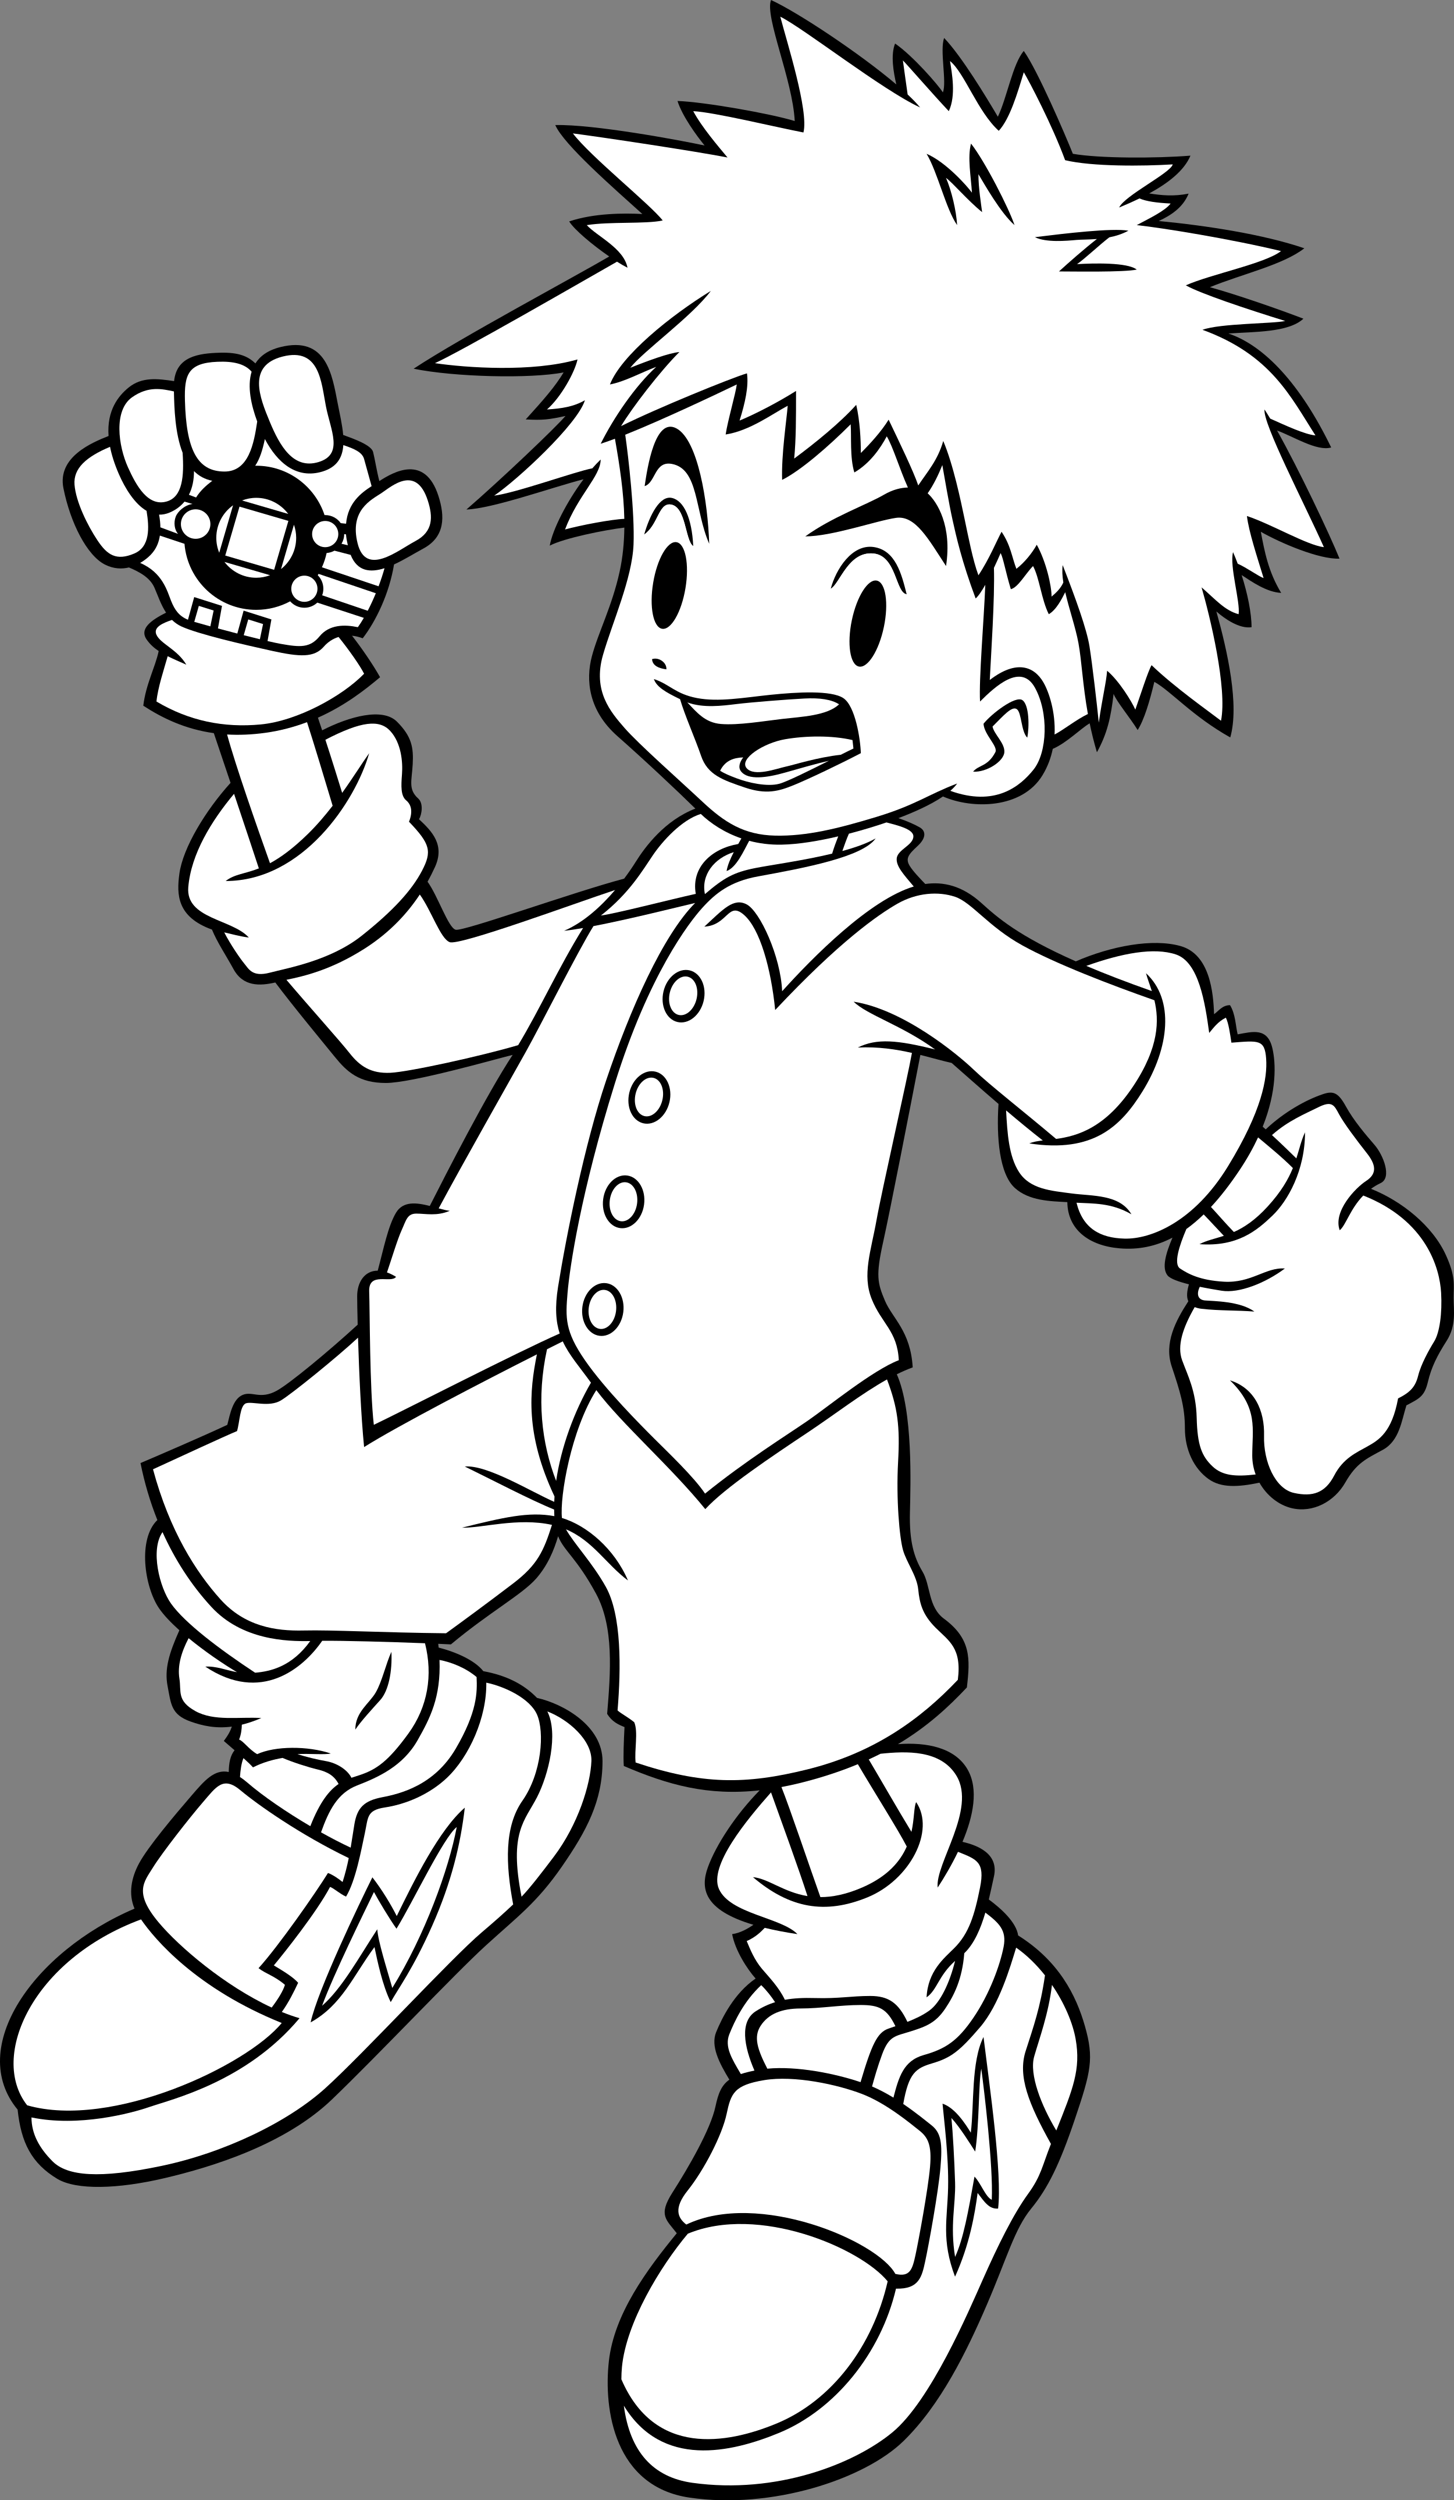 <?xml version="1.0" encoding="utf-8"?>
<!-- Generator: Adobe Illustrator 20.1.0, SVG Export Plug-In . SVG Version: 6.00 Build 0)  -->
<svg version="1.1" id="Layer_1" xmlns="http://www.w3.org/2000/svg" xmlns:xlink="http://www.w3.org/1999/xlink" x="0px" y="0px"
	 viewBox="0 0 346.841 596.08" style="enable-background:new 0 0 346.841 596.08;" xml:space="preserve">
<rect x="0" y="0" width="346.841" height="596.08" fill="#808080" stroke="none"/>
<g>
	<path d="M346.753,309.373c0-3.147,0.497-4.969-1.822-10.104
		c-3.17-7.018-10.568-12.945-17.888-15.848c0.69-0.503,1.455-0.97,2.317-1.379
		c2.697-1.281,0.663-6.626-1.491-9.11c-2.153-2.485-4.97-5.798-6.792-9.111
		c-1.822-3.313-2.981-3.81-5.466-2.982c-4.093,1.364-9.342,4.304-13.685,8.408
		c-0.246-0.221-0.486-0.435-0.718-0.639c3.38-8.49,3.154-15.086,2.31-18.701
		c-1.16-4.97-4.638-3.976-8.282-3.313c-0.497-1.988-0.497-4.804-1.822-6.957
		c-1.822,0-2.65,1.325-3.81,2.154c-0.165-5.135-0.994-14.246-7.951-16.233
		c-6.653-1.901-16.632-0.011-25.025,3.634c-13.793-6.1-18.742-10.495-22.516-13.904
		c-4.642-4.193-9.148-5.131-13.396-4.54c-1.262-1.312-2.839-2.941-3.666-4.239
		c-1.159-1.822-0.331-2.816,1.822-4.804c2.153-1.988,1.988-3.645,0.497-4.473
		c-1.206-0.67-2.63-1.34-5.06-2.186c3.436-1.295,7.582-3.088,10.629-5.163
		c6.969,3.052,18.841,3.002,23.75-5.075c1.235-2.033,2.007-4.161,2.442-6.272
		c3.385-1.468,6.669-4.855,8.805-6.092c0.453,2.2,1.009,4.499,1.729,6.897
		c2.43-4.417,3.313-8.172,3.976-13.915c0.663,1.767,3.976,5.743,5.742,8.614
		c1.546-2.43,2.872-6.847,3.976-11.485c3.976,2.208,9.055,8.172,18.111,13.251
		c2.208-7.73-0.663-20.54-3.313-30.037c1.988,1.767,5.522,4.196,8.393,3.755
		c0-3.38-0.963-8.042-2.366-12.425c2.435,1.581,5.933,4.069,9.434,4.253
		c-3.092-5.08-3.976-9.939-4.859-14.577c4.638,2.65,13.914,6.626,18.773,6.405
		c-2.377-5.851-9.596-21.081-14.893-30.539c3.844,1.39,9.531,5.028,12.906,4.035
		c-7.288-15.019-15.902-24.295-24.516-27.166c6.184-0.442,14.356-0.221,17.89-3.534
		c-5.743-2.209-15.902-5.742-22.307-7.509c7.509-3.092,17.448-5.301,22.528-9.276
		c-9.718-3.313-23.241-5.398-34.726-6.502c2.871-1.325,5.793-3.216,7.118-6.529
		c-3.504,0.701-6.452,0.425-9.395-0.047c4.585-2.496,8.355-5.453,9.837-9.008
		c-8.172,0.663-21.865,0.663-28.05-0.442c-1.767-4.417-8.393-19.878-11.706-24.516
		c-2.65,3.092-4.008,11.154-6.184,15.681c-2.871-4.859-8.613-14.356-12.81-18.773
		c-1.104,2.871,0.689,10.634-0.311,12.967c-1.104-1.767-7.199-8.771-11.395-11.642
		c-1.107,2.767-0.365,6.915,0.295,9.753C204.998,12.663,190.325,2.942,183.922,0
		c-1.546,3.976,5.157,19.023,5.657,28.856c-5.742-1.767-21.559-4.561-27.964-4.782
		c1.104,3.534,4.476,8.186,6.464,10.615c-6.184-1.325-26.563-5.094-35.618-4.873
		c1.987,4.638,13.914,15.019,20.761,21.203c-4.417-0.221-11.485-0.221-17.448,1.767
		c1.244,2.021,5.657,5.678,9.55,8.363c-7.43,4.377-35.562,19.429-46.655,26.754
		c9.718,1.988,27.829,2.429,35.779,0.883c-1.987,3.313-4.62,6.343-9.037,11.202
		c3.976,0.221,5.503,0.062,9.479-0.822c-2.208,2.65-15.46,15.24-23.632,22.307
		c6.26-0.209,20.597-5.343,27.937-7.214c-3.992,5.335-7.395,12.013-8.059,15.828
		c3.402-1.801,13.332-3.784,17.796-4.304c-0.039,3.537-0.367,7.039-1.122,10.488
		c-1.812,8.285-5.135,14.577-6.625,20.209c-1.491,5.632-0.829,12.92,6.129,19.049
		c6.415,5.651,14.37,13.126,18.558,17.244c-7.263,2.807-11.922,9.01-14.252,12.738
		c-0.651,1.041-1.581,2.428-2.736,3.964c-12.256,3.249-38.367,12.649-40.186,12.182
		c-1.77-0.455-4.247-8.066-6.709-11.45c0.689-1.242,1.271-2.417,1.759-3.481
		c2.43-5.301-0.703-8.542-3.795-11.413c0.663-1.104,1.103-3.779-0.181-4.931
		c-2.444-2.194-1.546-4.196-1.325-8.172c0.221-3.976-0.221-6.626-3.754-10.16
		c-3.41-3.41-11.34-1.264-17.845,2.066c-0.34-1.023-0.678-2.033-1.011-3.016
		c6.524-2.902,11.428-6.784,14.826-9.651c-1.825-3.259-4.673-7.333-6.693-9.892
		c0.839,0.085,1.696,0.29,2.552,0.616c3.169-4.12,6.333-10.666,7.472-17.607
		c2.533-1.157,5.028-2.746,6.939-3.761c5.301-2.816,5.206-7.754,3.644-12.589
		c-3.2-9.905-10.601-5.794-14.088-3.524c-0.631-2.429-1.058-5.213-1.482-6.912
		c-0.415-1.657-4.392-3.082-7.145-4.087c-0.201-2.377-0.809-4.977-1.303-7.508
		c-1.325-6.792-2.65-16.233-13.748-13.418c-2.919,0.741-4.777,2.121-5.884,3.871
		c-1.668-1.589-3.792-2.689-8.527-2.546c-5.06,0.153-10.259,0.879-10.872,6.768
		c-3.988-0.597-7.68-1.034-10.827,1.515c-2.456,1.988-5.245,5.437-4.805,11.566
		c-3.976,1.58-12.255,5.008-10.766,12.454c1.656,8.282,5.632,16.067,9.938,18.221
		c2.068,1.034,4.018,1.07,5.691,0.668c2.606,1.108,5.017,2.43,6.07,4.798
		c0.78,1.756,1.508,4.028,2.784,5.973c-3.659,1.849-6.426,3.872-4.606,6.451
		c0.783,1.11,1.724,1.96,2.846,2.707c-0.807,3.831-3.051,7.886-3.674,13.029
		c4.625,3.012,10.029,5.594,16.827,6.543c0.913,2.675,2.395,7.082,3.99,11.851
		c-5.948,6.571-11.349,15.443-12.203,21.637c-0.694,5.033-0.565,10.336,7.769,13.343
		c1.256,3.054,3.185,5.873,5.153,9.452c2.298,4.177,6.267,4.005,9.957,3.163
		c4.007,5.373,11.573,14.508,14.226,17.773c2.871,3.534,5.742,6.184,12.147,6.184
		c6.208,0,25.749-5.578,30.245-6.698c-6.127,9.269-15.896,28.387-19.771,36.019
		c-3.1-0.795-6.344-1.233-8.044,1.6c-1.914,3.19-2.965,8.598-4.372,13.828
		c-3.186-0.017-4.904,2.83-4.904,6.05c0,1.246,0.039,3.694,0.119,6.825
		c-6.904,6.335-16.335,14.134-19.334,15.758c-3.976,2.153-5.798,0-8.117,0.994
		c-2.319,0.994-2.982,4.472-3.645,7.123c-5.632,2.65-17.559,7.786-20.706,9.111
		c0.919,4.598,2.256,9.165,4.022,13.585c-4.697,4.515-3.119,15.868,0.395,21.035
		c1.099,1.616,2.824,3.421,4.856,5.243c-2.47,5.515-3.59,9.266-2.813,13.309
		c0.828,4.307,0.828,6.792,5.466,8.448c2.975,1.062,6.09,1.71,9.862,1.211
		c-0.291,0.925-0.845,2.005-1.911,3.427c0.812,0.704,1.693,1.46,2.56,2.211
		c-1.058,1.316-1.345,3.067-1.392,5.186c-3.407-0.726-5.795,2.051-8.788,5.523
		c-4.141,4.804-10.436,12.258-12.589,16.233c-1.894,3.497-2.585,7.307-1.096,10.814
		C7.92,465.351-8.001,488.23,4.202,502.945c0.826,7.849,3.305,12.807,9.502,16.525
		c4.544,2.685,14.35,2.444,25.614-0.207c11.264-2.65,28.652-7.968,39.916-18.79
		c11.264-10.822,29.154-29.816,36.663-36.663c7.509-6.847,12.147-10.16,18.111-18.773
		c5.963-8.613,9.718-15.681,9.718-25.178c0-8.34-9.197-13.613-15.627-15.073
		c-3.207-3.317-7.425-5.391-12.807-6.368c-2.025-2.579-6.422-4.535-10.655-5.626
		c-0.03-0.292-0.07-0.599-0.105-0.899c1.057,0.045,2.071,0.092,3.028,0.138
		c9.11-7.62,17.062-11.926,20.374-15.736c2.712-3.119,4.203-6.682,5.199-10.053
		c1.417,3.551,4.414,5.145,9.046,13.697c4.307,7.951,3.478,18.718,2.65,28.657
		c1.16,1.822,2.485,2.484,4.141,3.147c-0.165,3.313-0.331,7.123-0.165,9.276
		c10.613,4.548,20.073,7.165,32.415,5.8c-5.656,5.748-10.43,13.006-12.372,18.384
		c-1.775,4.915-1.106,10.116,10.875,13.678c-1.34,0.921-3.156,1.968-5.077,2.224
		c0.718,3.878,3.587,8.335,5.6,10.585c-5.105,3.507-8.026,9.389-9.41,12.772
		c-1.366,3.339,0.745,7.372,3.147,11.337c-1.915,1.373-2.666,3.339-3.312,6.387
		c-1.16,5.466-6.46,14.577-10.27,20.54c-3.454,5.406-1.462,6.456,1.038,9.69
		c-7.111,8.673-14.917,19.181-16.192,30.44c-1.325,11.706,1.376,29.979,19.241,32.588
		c19.657,2.871,41.721-4.407,51.019-13.473c8.834-8.613,15.019-21.203,19.877-32.467
		c4.859-11.264,6.626-18.11,10.602-22.969c3.976-4.859,6.793-10.596,10.38-21.203
		c3.881-11.477,4.638-14.577,2.43-22.307c-2.101-7.354-6.214-15.503-15.926-21.604
		c-0.431-3.126-4.015-6.375-6.994-8.578c0.47-1.958,0.856-3.85,1.221-5.487
		c1.212-5.456-3.951-7.444-7.503-8.251c2.569-6.084,3.901-12.572,1.209-17.259
		c-2.983-5.191-9.698-6.546-16.6-6.032c6.926-4.125,11.991-8.794,16.434-13.514
		c0.828-6.957,0.962-11.647-5.466-16.399c-3.81-2.816-3.147-7.951-5.135-11.264
		c-1.988-3.313-3.147-7.123-2.982-14.08c0.157-6.594,0.757-24.191-3.128-32.922
		c1.273-0.63,2.538-1.19,3.791-1.643c-0.497-8.669-4.859-11.706-6.626-15.902
		c-1.767-4.196-2.208-5.963-0.441-13.914c1.732-7.796,6.224-30.872,8.896-44.677
		c2.69,0.674,5.161,1.396,7.458,1.91c2.715,2.374,6.725,5.953,11.182,9.774
		c-0.529,8.011,0.226,16.68,3.88,20.017c3.406,3.109,8.529,3.175,12.537,3.391
		c0.087,6.591,5.193,10.401,12.476,11.02c4.48,0.381,8.638-0.472,12.609-2.557
		c-1.63,3.844-2.59,7.253-1.18,9.017c0.636,0.795,2.688,1.512,5.103,2.118
		c-0.452,1.537-0.643,2.969-0.144,4.039c-3.065,4.714-5.818,9.984-3.965,15.543
		c1.988,5.963,3.147,9.607,3.147,14.742c0,5.135,2.153,9.607,5.632,12.092
		c3.017,2.155,7.033,1.941,12.151,0.874c1.751,3.11,4.642,5.363,7.727,6.083
		c4.969,1.16,10.104-1.491,12.754-6.129c2.65-4.638,4.97-5.632,8.945-7.785
		c3.976-2.153,4.473-6.957,5.632-10.602c3.147-1.656,4.307-2.153,5.135-5.632
		c0.828-3.479,2.153-6.129,4.472-9.773C347.416,315.999,346.753,312.52,346.753,309.373z"/>
	<path style="fill:#FFFFFF;" d="M251.562,175.112c0.259-5.375-1.353-10.213-2.706-12.502
		c-2.153-3.644-6.294-5.466-12.755-0.497c0.292-5.971,1.222-19.493,0.993-26.727
		c0.595-1.259,1.147-2.491,1.602-3.531c0.663,1.325,1.105,4.197,2.43,8.614
		c1.767-0.441,3.534-3.754,5.3-5.521c1.546,2.871,1.988,7.951,3.755,11.485
		c1.831-1.099,3.055-3.562,3.923-5.254c0.907,3.971,2.456,8.38,3.145,12.101
		c0.783,4.224,1.016,10.006,2.26,16.941C256.698,171.579,253.927,173.856,251.562,175.112z"/>
	<path style="fill:#FFFFFF;" d="M143.283,109.548c-0.661,0.635-1.326,1.343-1.985,2.101
		c-4.151,0.786-18.073,5.834-23.414,6.513c5.521-3.754,19.877-17.006,21.645-22.749
		c-2.65,1.546-5.521,1.988-9.055,2.208c3.313-2.871,6.626-8.834,7.288-11.926
		c-10.822,3.092-26.503,1.988-34.013,0.884c6.178-2.77,34.131-18.892,43.438-24.193
		c0.928,0.587,1.784,1.086,2.501,1.444c-0.883-4.638-7.289-7.509-9.718-10.16
		c5.521-0.883,13.914-0.221,18.11-1.104C155.21,48.811,140.875,37.358,136.658,31.804
		c6.847,0.884,28.933,4.197,36.884,5.742c-2.208-2.65-6.184-7.288-8.172-11.043
		c4.859,0.221,19.436,3.755,26.283,5.08c1.325-5.08-3.976-21.644-5.521-27.608
		c5.742,2.871,24.294,17.448,33.35,21.645c-0.744-0.915-1.758-1.962-2.971-3.096
		c-0.377-2.522-0.729-5.281-1.135-8.126c1.105,1.104,7.198,8.129,10.953,12.105
		c1.767-3.755,0.735-9.077,0.293-11.948c3.459,2.801,6.625,12.134,11.625,16.634
		c2.65-2.871,4.426-8.882,5.972-13.962C245.543,19.436,250.987,29.797,254.079,38.189
		c6.405,1.546,18.599,1.442,25.667,1c-0.468,2.03-11.454,7.413-12.779,10.284
		c1.645-0.677,3.275-1.4,4.847-2.166c1.629,0.702,4.009,1.036,7.432,1.216
		c-1.325,1.767-5.212,3.601-8.083,5.147c6.184,0.663,22.49,3.315,34.417,6.187
		c-3.749,2.968-16.748,5.519-22.711,8.169c3.534,1.988,14.435,5.626,23.711,8.497
		c-2.871,0.662-15.539,0.558-19.735,2.104c16.344,5.963,20.982,15.902,26.945,25.178
		c-2.452-0.204-6.981-2.297-10.793-4.009c-0.479-0.801-0.935-1.536-1.354-2.175
		c-0.442,3.313,9.303,22.002,14.162,32.824c-3.976-0.442-12.395-5.438-18.358-7.425
		c0.441,3.754,2.429,9.718,3.976,14.797c-1.167-0.389-4.044-2.488-6.176-3.428
		c-0.356-0.955-0.728-1.882-1.112-2.756c-0.883,3.313,1.767,11.927,1.325,14.798
		c-3.313-0.883-5.521-3.534-8.835-6.405c1.988,6.847,6.184,24.074,4.638,31.804
		c-2.872-2.209-11.043-7.951-16.565-13.252c-0.883,1.546-2.55,6.846-3.875,10.601
		c-0.883-1.988-3.855-6.846-6.726-9.275c-0.221,2.871-1.104,6.184-1.988,12.368
		c-0.442-4.417-1.546-13.914-2.209-18.11c-0.662-4.197-3.312-11.485-6.405-19.436
		c-0.167,1.22-0.082,2.622,0.156,4.131c-0.59,1.367-1.695,2.452-2.806,3.378
		c0-2.65-1.325-8.393-3.534-12.368c-1.104,1.987-2.871,4.196-4.859,5.742
		c-1.104-2.871-1.325-5.521-3.534-8.834c-1.104,1.988-2.871,6.405-5.521,10.38
		c-1.325-3.534-2.429-9.276-3.312-13.473c-0.884-4.196-2.65-12.81-5.08-18.552
		c-1.325,4.638-3.754,7.289-5.963,10.602c-1.105-3.313-4.638-10.602-7.067-15.681
		c-1.767,2.871-4.417,5.742-6.626,7.951c0-3.092-0.221-7.73-1.104-11.485
		c-3.754,4.196-9.718,9.056-14.798,12.81c0.442-4.638,0.442-9.497,0.442-16.123
		c-4.196,2.65-9.718,5.522-13.473,7.067c1.325-4.196,2.209-8.172,1.767-11.264
		c-3.755,1.104-21.645,8.393-30.037,12.589c2.65-4.417,9.276-13.031,13.914-17.669
		c-2.43,0.221-7.288,1.988-11.705,3.755c3.092-3.976,14.577-12.147,19.215-18.331
		c-9.718,5.963-21.423,15.46-24.074,22.307c3.534-0.663,7.509-2.871,11.043-4.196
		c-5.08,4.638-10.16,12.147-13.252,18.332c1.002-0.316,2.15-0.723,3.402-1.193
		c1.132,6.404,2.108,12.803,2.237,19.1c-2.971,0.104-10.514,1.521-14.139,2.528
		C137.875,118.056,143.283,113.523,143.283,109.548z"/>
	<path style="fill:#FFFFFF;" d="M148.971,173.542c-3.313-3.81-7.62-8.779-5.135-17.393
		c2.252-7.805,6.957-18.221,7.289-26.338c0.306-7.486-1.22-20.883-1.979-26.17
		c9.239-3.695,22.154-9.848,26.605-11.984c-0.221,1.988-2.209,8.834-2.65,11.927
		c5.743-0.883,11.044-4.859,14.798-6.847c-0.221,3.092-1.546,11.706-1.325,17.669
		c4.417-2.209,11.043-7.951,16.344-13.252c0.221,2.872-0.221,7.951,0.884,11.485
		c3.754-2.208,6.184-5.742,7.73-8.613c1.47,2.449,3.062,7.795,5.041,12.202
		c-1.605,0.031-3.535,0.457-5.704,1.712c-4.196,2.43-12.368,5.301-18.773,9.939
		c6.405,0,17.007-3.755,21.645-4.417c4.638-0.663,7.73,5.08,11.927,11.485
		c1.474-9.58-2.123-15.315-4.382-17.339c1.455-2.067,2.623-4.544,3.499-6.734
		c0.441,2.429,1.546,9.055,2.429,13.031c0.884,3.975,2.209,9.939,5.521,18.773
		c0.675-0.591,1.48-1.796,2.302-3.255c-0.342,8.574-1.555,22.538-1.253,27.826
		c3.644-3.645,9.773-9.276,13.086-3.313s2.982,15.405-0.331,19.546
		c-3.243,4.053-9.187,8.895-19.846,5.059c0.65-0.568,1.21-1.15,1.625-1.746
		c-6.957,2.65-9.939,5.135-19.215,7.951c-9.276,2.816-16.73,4.638-24.185,4.473
		c-7.454-0.165-12.092-3.147-17.393-8.117C162.223,186.132,152.284,177.353,148.971,173.542z"/>
	<path style="fill:#FFFFFF;" d="M180.168,206.948c-5.088,1.018-7.369,2.23-12.015,6.215
		c-0.966-4.604,2.267-8.581,6.884-10.011c-0.774,1.486-1.476,3.076-1.716,4.514
		c2.334-0.824,4.097-4.828,5.387-7.213c2.341,0.621,4.915,0.971,7.699,0.919
		c4.195-0.078,9.046-0.92,13.544-1.981c-0.521,1.311-1.06,2.822-1.452,4.12
		C191.487,205.196,183.661,206.249,180.168,206.948z"/>
	<path style="fill:#FFFFFF;" d="M155.762,203.856c2.288-3.356,6.823-8.386,11.406-9.811
		c2.292,2.207,5.573,4.427,9.686,5.837c-0.226,0.407-0.484,0.856-0.754,1.332
		c-6.217,1.046-11.26,5.458-10.129,11.885c-6.338,1.406-19.103,4.708-22.632,5.168
		C150.131,212.966,153.278,207.5,155.762,203.856z"/>
	<path style="fill:#FFFFFF;" d="M45.927,120.149c-1.926,0.258-3.545,1.809-4.014,3.04
		c-0.529,1.388-0.297,3.182,0.578,4.098l-4.233-1.565c-0.012-0.904-0.103-1.903-0.314-3.03
		c0.811,0.023,1.655-0.13,2.529-0.501c1.497-0.635,2.658-1.531,3.533-2.603
		L45.927,120.149z"/>
	<path style="fill:#FFFFFF;" d="M46.772,118.604c1.003-1.582,2.213-2.71,3.863-3.985
		c-1.785-0.339-3.213-1.165-4.362-2.312c0.009,1.994-0.348,3.955-1.21,5.653
		L46.772,118.604z"/>
	<circle style="fill:#FFFFFF;" cx="46.669" cy="124.938" r="3.517"/>
	<path d="M49.788,128.939c0.274,6.053,5.214,10.672,11.335,10.672
		c6.296,0,11.401-5.104,11.401-11.401c0-6.296-5.104-11.4-11.401-11.4
		c-4.484,0-8.225,2.278-10.086,6.044c-0.72-1.062-1.739-2.092-3.048-2.399
		c1.485-2.649,3.657-4.441,6.383-5.802c1.707-0.226,3.072-0.682,4.172-1.364
		c0.839-0.144,1.699-0.227,2.579-0.227c6.656,0,12.298,4.298,14.332,10.265
		c-1.432,0.761-2.408,2.266-2.408,4c0,1.91,1.184,3.54,2.856,4.206
		c-0.365,1.629-0.99,3.158-1.832,4.542c-0.46-0.157-0.951-0.247-1.464-0.247
		c-2.501,0-4.529,2.027-4.529,4.529c0,0.422,0.062,0.829,0.17,1.216
		c-2.125,1.135-4.547,1.785-7.125,1.785c-7.869,0-14.26-5.746-15.002-13.42
		C47.53,129.96,48.255,129.96,49.788,128.939z"/>
	<path style="fill:#FFFFFF;" d="M70.65,128.21c0,3.025-1.415,5.716-3.614,7.461l3.082-10.578
		C70.456,126.072,70.65,127.117,70.65,128.21z"/>
	<path style="fill:#FFFFFF;" d="M64.428,137.136c-1.031,0.382-2.142,0.602-3.306,0.602
		c-3.096,0-5.839-1.484-7.58-3.773L64.428,137.136z"/>
	
		<rect x="55.18" y="122.201" transform="matrix(0.28 -0.96 0.96 0.28 -79.034 151.203)" style="fill:#FFFFFF;" width="12.148" height="12.147"/>
	<path style="fill:#FFFFFF;" d="M57.739,119.314c1.053-0.401,2.19-0.63,3.384-0.63
		c3.126,0,5.892,1.512,7.629,3.838L57.739,119.314z"/>
	<path style="fill:#FFFFFF;" d="M52.296,131.783c-0.448-1.104-0.699-2.308-0.699-3.573
		c0-3.197,1.581-6.02,3.997-7.748L52.296,131.783z"/>
	<circle style="fill:#FFFFFF;" cx="77.576" cy="127.327" r="3.124"/>
	<circle style="fill:#FFFFFF;" cx="72.607" cy="140.358" r="3.123"/>
	<path style="fill:#FFFFFF;" d="M75.798,137.146c0.066-0.109,0.127-0.222,0.191-0.332l13.661,4.619
		c-0.582,1.413-1.233,2.834-1.932,4.179l-10.867-3.687c0.181-0.488,0.284-1.015,0.284-1.566
		C77.136,139.102,76.624,137.966,75.798,137.146z"/>
	<path style="fill:#FFFFFF;" d="M90.305,139.776l-13.509-4.535c0.485-1.08,0.862-2.217,1.117-3.401
		c0.674-0.05,1.308-0.245,1.868-0.558l3.867,1.006c1.594,3.998,4.72,4.255,8.077,3.176
		C91.368,136.76,90.886,138.236,90.305,139.776z"/>
	<path style="fill:#FFFFFF;" d="M102.047,119.332c1.252,3.877,1.315,7.393-2.936,9.651
		c-4.25,2.258-11.81,8.547-13.802,0.577c-1.992-7.97,3.295-10.413,5.686-12.007
		C93.386,115.96,99.257,110.698,102.047,119.332z"/>
	<path style="fill:#FFFFFF;" d="M82.538,127.398c0.064,0.868,0.21,1.591,0.433,2.595l-1.505-0.354
		c0.403-0.677,0.639-1.466,0.639-2.312L82.538,127.398z"/>
	<path style="fill:#FFFFFF;" d="M82.552,124.856c0.446-5.063,3.723-7.416,6.092-8.956
		c-0.797-2.901-1.357-4.872-1.791-6.463c-0.442-1.621-2.329-2.456-4.955-3.32
		c-0.203,2.905-1.453,5.234-4.983,6.302c-6.218,1.88-10.794-2.174-13.73-7.752
		c-0.55,2.621-1.217,4.754-2.31,6.373c0.084-0.001,0.165-0.009,0.248-0.009
		c7.598,0,14.031,4.938,16.298,11.775c0.052-0.002,0.103-0.008,0.155-0.008
		c1.532,0,2.885,0.76,3.705,1.924L82.552,124.856z"/>
	<path style="fill:#FFFFFF;" d="M67.413,85.005c8.852-2.248,9.206,6.082,10.33,11.843
		c1.124,5.761,4.284,11.482-1.758,13.309c-6.042,1.827-9.271-3.903-11.659-9.665
		C61.937,94.731,58.921,87.162,67.413,85.005z"/>
	<path style="fill:#FFFFFF;" d="M51.902,86.247c3.746-0.144,6.489,0.466,8.121,2.371
		c-1.103,3.578-0.077,8.058,1.333,11.872c-0.772,5.228-2.009,11.929-7.798,11.929
		c-6.626,0-9.133-5.46-9.442-16.896C43.951,89.394,44.777,86.521,51.902,86.247z"/>
	<path style="fill:#FFFFFF;" d="M31.528,94.695c3.919-2.757,7.201-1.955,9.959-1.379
		c0.087,4.005,0.261,9.98,2.071,14.616c0.375,5.503,0.018,10.495-3.748,11.611
		c-4.473,1.325-7.262-3.656-9.276-8.117C28.215,106.29,27.055,97.842,31.528,94.695z"/>
	<path style="fill:#FFFFFF;" d="M23.245,128.818c-2.319-3.479-5.135-9.11-5.467-13.251
		c-0.314-3.922,2.794-6.655,8.47-9.044c0.386,1.949,1.066,4.123,2.131,6.559
		c1.467,3.354,3.731,7.037,6.58,8.704c0.666,4.009,0.86,8.574-2.936,10.18
		C27.718,133.787,25.564,132.296,23.245,128.818z"/>
	<path style="fill:#FFFFFF;" d="M33.434,134.205c0.617-0.355,1.149-0.734,1.572-1.08
		c1.175-0.962,2.688-2.483,3.13-5.436l5.872,1.958
		c0.73,8.815,8.112,15.743,17.115,15.743c2.929,0,5.682-0.741,8.096-2.033
		c0.83,0.937,2.038,1.531,3.388,1.531c1.194,0,2.278-0.466,3.087-1.222l11.097,3.634
		c-0.464,0.795-0.941,1.548-1.428,2.225c-3.147-0.663-6.792-0.663-9.11,2.153
		c-2.319,2.816-4.638,2.65-9.276,1.822c-0.804-0.143-1.895-0.378-3.157-0.67
		l0.921-5.156l-6.626-2.098l-1.508,5.466c-1.583-0.411-3.159-0.828-4.615-1.22l0.96-5.378
		l-6.626-2.098l-1.49,5.402c-2.109-0.869-3.141-2.292-4.032-4.518
		C39.869,140.894,38.787,136.511,33.434,134.205z"/>
	<path style="fill:#FFFFFF;" d="M61.994,152.398c-1.213-0.294-2.521-0.621-3.852-0.961l1.075-3.764
		l3.534,1.105L61.994,152.398z"/>
	<path style="fill:#FFFFFF;" d="M50.172,149.329c-1.598-0.437-2.94-0.814-3.831-1.075l1.088-3.81
		l3.534,1.105L50.172,149.329z"/>
	<path style="fill:#FFFFFF;" d="M40.003,156.442c1.288,0.646,2.761,1.278,4.445,2.026
		c-2.153-3.645-6.129-4.97-7.123-7.123c-0.833-1.804,1.473-2.793,3.705-3.554
		c0.638,0.621,1.375,1.161,2.259,1.566c3.976,1.822,14.743,4.307,21.534,5.798
		s10.104,1.656,12.423-0.994c0.991-1.132,2.194-1.898,3.518-2.305
		c2.478,3.06,5.152,6.889,6.09,8.765c-5.135,5.301-15.902,11.264-24.681,12.092
		c-8.779,0.828-17.061-0.828-24.847-5.466C37.615,164.058,39.174,159.346,40.003,156.442z"/>
	<path style="fill:#FFFFFF;" d="M63.331,174.702c3.62-0.504,6.911-1.41,9.907-2.538
		c1.518,4.663,4.308,13.923,6.111,19.931c-1.774,2.295-3.73,4.595-5.858,6.681
		c-3.666,3.593-6.623,5.696-9.087,7.022c-3.151-8.835-8.214-23.284-10.231-30.691
		C56.987,175.271,60.026,175.162,63.331,174.702z"/>
	<path style="fill:#FFFFFF;" d="M58.252,229.697c-0.899-1.08-3.234-4.434-4.764-7.414
		c1.527,0.343,3.937,1.004,5.868,1.23c-3.976-4.417-15.075-4.426-14.443-11.99
		c0.667-7.982,5.578-15.879,10.918-22.273c2.328,6.979,4.908,14.655,5.918,17.781
		c-3.431,1.342-5.771,1.341-7.915,3.009c18.331,0,30.93-18.917,34.233-30.479
		c-1.548,2.143-3.725,5.659-6.446,9.468c-1.015-3.294-2.564-8.265-4.003-12.665
		c8.649-4.493,12.928-4.855,15.462-2.109c2.65,2.872,3.032,7.437,2.811,10.309
		c-0.221,2.871-0.315,5.157,1.01,6.261c1.325,1.104,1.546,2.871,0.663,5.08
		c5.08,5.301,5.521,7.067,3.092,11.706c-2.43,4.638-6.847,9.497-14.356,15.46
		c-7.509,5.963-17.722,7.713-21.919,8.817C60.186,232.993,59.356,231.022,58.252,229.697z"/>
	<path style="fill:#FFFFFF;" d="M93.148,255.758c-4.638,0.221-7.288-1.546-9.718-4.638
		c-2.26-2.876-9.487-10.911-15.107-17.53c4.269-0.868,10.721-2.386,18.641-7.427
		c6.229-3.964,10.365-8.652,13.176-12.905c2.784,3.857,4.924,10.556,7.143,11.359
		c2.414,0.873,29.762-9.24,39.436-12.434c-3.16,3.717-7.366,7.675-12.159,9.729
		c1.3-0.139,2.843-0.372,4.533-0.667c-5.847,9.41-10.287,19.309-15.487,27.923
		C114.62,251.815,97.517,255.55,93.148,255.758z"/>
	<path style="fill:#FFFFFF;" d="M94.473,304.403c-0.764-0.467-1.484-0.811-2.16-1.049
		c1.076-3.14,2.468-7.811,3.485-10.049c1.104-2.43,1.326-3.976,3.534-3.976
		c2.209,0,4.859,0.663,7.951-0.663c-0.783-0.092-1.683-0.319-2.638-0.581
		c5.619-10.495,16.922-30.397,20.804-37.353c3.69-6.61,12.367-23.91,16.114-29.943
		c8.476-1.628,19.413-4.376,24.259-5.517c-7.708,7.734-15.52,25.38-21.213,42.251
		c-5.137,15.22-9.497,36.884-11.484,49.252c-0.78,4.853-0.537,8.275,0.39,11.139
		c-10.139,4.458-37.394,18.454-44.341,21.77c-0.994-8.614-0.939-27.001-1.105-31.804
		C87.903,303.078,93.314,306.06,94.473,304.403z"/>
	<path style="fill:#FFFFFF;" d="M203.634,238.807c3.105,3.105,11.62,5.685,19.421,11.385
		c-8.96-2.226-13.906-2.713-18.427-0.453c4.811-0.24,9.073,0.414,12.91,1.282
		c-1.148,6.362-7.21,32.892-8.438,39.798c-1.325,7.454-3.479,13.086-1.16,18.884
		c2.319,5.797,6.129,7.62,6.46,14.577c-6.129,2.319-16.896,11.099-21.7,14.412
		c-4.804,3.312-14.908,9.608-24.516,17.393c-2.65-3.976-8.945-9.939-12.092-13.086
		c-3.147-3.147-11.761-11.761-16.564-18.718c-4.804-6.957-4.638-10.104-4.141-16.067
		c0.497-5.963,3.147-23.853,11.264-49.86c8.117-26.006,17.725-38.43,20.871-41.909
		c3.148-3.478,6.626-6.295,13.307-7.509c11.293-2.053,24.958-4.638,28.049-9.055
		c-2.003,1.163-4.821,2.155-7.941,3.005c0.442-1.26,0.985-2.841,1.559-4.128
		c3.537-0.92,6.707-1.914,8.962-2.687c2.674,0.707,6.419,1.581,6.419,3.312
		c0,2.153-3.81,3.147-3.975,5.301c-0.145,1.876,1.723,3.878,4.068,6.663
		c-10.553,3.174-24.106,16.889-31.4,24.976c-0.331-8.283-5.301-19.05-8.448-20.706
		c-3.148-1.656-5.632,1.16-10.105,5.301c5.632-0.331,5.632-6.129,9.442-2.816
		c3.81,3.313,6.46,12.755,7.454,22.693c15.239-16.233,24.516-22.693,29.154-25.344
		c4.638-2.65,9.773-2.981,13.749-1.656c3.975,1.325,7.951,7.122,16.068,11.595
		c7.878,4.341,20.743,9.303,31.489,13.074c1.128,4.748,1.147,11.134-4.986,20.387
		c-6.675,10.071-13.38,11.983-18.461,12.676c-7.657-6.483-15.839-12.846-19.637-16.486
		C228.316,251.231,215.395,240.629,203.634,238.807z"/>
	<path style="fill:#FFFFFF;" d="M308.406,278.469c-1.079,2.642-2.779,5.64-6.047,9.204
		c-2.999,3.272-5.649,4.984-8.025,6.046c-2.065-2.125-4.144-4.562-5.47-5.968
		c2.309-2.486,4.588-5.436,6.869-8.857c1.8-2.699,3.231-5.282,4.371-7.73
		C302.258,272.969,305.945,275.967,308.406,278.469z"/>
	<path style="fill:#FFFFFF;" d="M132.664,353.063c-3.499-9.034-4.734-19.738-2.176-31.396
		c1.401-0.705,2.663-1.335,3.758-1.878c1.514,3.291,3.964,6.024,6.721,9.848
		C137.003,336.455,133.835,344.993,132.664,353.063z"/>
	<path style="fill:#FFFFFF;" d="M122.468,377.454c-6.294,4.804-13.086,9.773-16.068,11.926
		c-15.405-0.165-27.166-0.828-33.957-0.663c-6.791,0.166-14.08-0.994-19.877-7.454
		c-5.798-6.46-12.092-16.233-16.068-30.976c6.129-2.816,17.227-7.951,20.043-9.111
		c0.663-2.153,0.663-6.129,2.153-6.626c1.491-0.497,5.466,0.994,8.282-0.663
		c2.514-1.478,13.601-10.476,18.428-14.984c0.245,7.994,0.713,18.718,1.45,26.083
		c8.153-5.128,28.58-15.715,41.217-22.101c-1.748,8.736-2.852,18.922,4.205,33.883
		c-0.028,0.428-0.054,0.854-0.069,1.277c-5.46-2.377-15.998-8.892-21.333-8.421
		c6.431,3.137,15.824,8.051,21.305,10.252c0.006,0.533,0.025,1.06,0.054,1.582
		c-6.12-1.144-12.188,0.325-22.022,2.743c4.501,0.161,13.368-2.473,21.457-0.661
		C129.687,369.768,128.222,373.062,122.468,377.454z"/>
	<path style="fill:#FFFFFF;" d="M214.236,348.465c-0.497,8.945,0.331,18.055,1.16,21.037
		c0.828,2.981,3.313,6.129,3.644,9.442c0.331,3.313,0.994,5.963,4.141,9.11
		c3.147,3.147,6.295,4.804,5.301,12.424c-8.945,9.441-20.033,17.435-35.945,21.368
		c-14.743,3.645-25.013,3.645-40.915-1.656c-0.332-2.982,0.663-7.289-0.332-9.607
		c-1.656-1.325-3.313-2.154-3.975-2.816c0.828-9.938,0.994-22.693-2.816-29.485
		c-3.243-5.781-7.557-10.237-9.486-13.685c6.444,2.728,9.641,8.371,14.787,12.194
		c-3.24-7.561-9.785-13.104-15.754-14.9c-0.546-5.088,2.188-20.99,8.201-30.48
		c6.007,8.026,17.729,18.2,25.995,28.375c4.638-5.08,15.902-12.589,24.516-18.332
		c6.429-4.286,12.735-9.186,18.827-12.59C214.141,335.581,214.704,340.04,214.236,348.465z"/>
	<path style="fill:#FFFFFF;" d="M268.237,295.293c-5.825-0.153-9.942-2.443-11.444-8.559
		c3.932,0.226,8.299-0.027,13.1,2.761c-2.816-4.804-9.276-4.307-14.246-4.969
		c-4.969-0.663-9.939-0.994-12.589-5.135c-2.418-3.778-2.768-9.21-3.062-14.662
		c2.862,2.427,5.849,4.892,8.756,7.162c-1.257,0.147-2.342,0.323-3.209,0.708
		c15.24,2.319,21.825-4.062,27.001-12.423c6.46-10.436,7.62-21.865,0.828-28.16
		c0.325,1.259,0.878,2.658,1.39,4.26c-6.136-2.163-11.288-4.159-15.636-6.003
		c8.484-3.028,16.14-4.472,21.369-2.729c5.466,1.822,6.957,11.43,7.951,18.718
		c0.994-1.159,1.987-2.65,3.975-3.644c0.663,1.325,0.994,3.81,1.325,5.963
		c6.461-0.497,7.951-0.829,8.283,3.81c0.331,4.638-0.994,12.424-9.111,25.675
		C284.801,291.317,274.531,295.458,268.237,295.293z"/>
	<path style="fill:#FFFFFF;" d="M342.115,319.809c-1.325,2.153-3.147,5.466-3.81,8.117
		c-0.663,2.65-1.822,3.976-4.804,5.466c-1.491,8.117-4.638,9.938-7.289,11.43
		c-2.65,1.491-5.797,2.816-7.951,6.957c-2.154,4.141-5.135,5.135-9.608,4.141
		c-4.472-0.994-7.288-7.454-7.123-13.583c0.166-6.129-2.319-11.43-8.117-13.252
		c6.792,6.626,5.301,11.596,5.301,17.89c0,1.607,0.294,3.137,0.812,4.546
		c-4.747,0.556-7.896,0.314-10.254-1.896c-2.65-2.485-3.645-5.135-3.81-11.596
		c-0.165-6.46-2.153-10.104-3.478-13.749c-1.237-3.401,0.125-7.668,3.005-12.665
		c0.447,0.189,0.979,0.332,1.633,0.408c4.307,0.497,8.614,0.332,12.589,0.663
		c-3.312-2.484-9.773-2.484-11.761-2.65c-1.745-0.146-2.085-1.567-1.246-3.258
		c1.876,0.386,3.756,0.705,5.221,0.939c4.141,0.663,10.436-1.822,15.074-5.301
		c-4.638-0.331-7.954,3.537-14.577,3.147c-5.632-0.332-8.448-1.822-10.436-3.147
		c-1.607-1.071-0.165-5.477,1.515-9.413c1.394-1,2.769-2.162,4.13-3.481
		c1.703,1.755,3.371,3.609,4.811,5.108c-2.156,0.703-4.072,1.08-5.817,1.988
		c9.111,0.663,13.749-3.313,17.393-6.792c3.644-3.479,7.785-10.767,7.785-19.878
		c-0.897,1.931-1.335,3.95-2.066,6.221c-1.358-1.34-3.653-3.56-5.818-5.561
		c3.856-3.446,7.999-5.107,11.031-6.624c3.313-1.656,3.81-0.497,4.969,1.657
		c1.16,2.153,4.141,6.129,6.626,9.276c2.024,2.564,2.65,4.803-0.166,6.626
		c-2.557,1.654-7.951,7.289-6.295,11.761c1.472-1.227,2.496-5.086,5.615-8.285
		c15.102,5.957,18.247,17.393,18.569,23.193C344.039,313.035,343.44,317.655,342.115,319.809z"
		/>
	<path style="fill:#FFFFFF;" d="M38.766,365.263c2.902,6.45,6.759,12.521,11.646,17.822
		c7.29,7.911,17.92,8.269,23.596,8.146c-4.385,6.091-9.434,7.233-13.146,7.556
		c-8.45-5.563-16.761-11.837-20.057-16.475C38.022,378.398,35.822,369.49,38.766,365.263z"/>
	<path style="fill:#FFFFFF;" d="M58.078,419.142c0.939,0.848,1.748,1.619,2.271,2.208
		c2.305-1.179,4.729-1.851,7.064-2.254c2.268,0.989,6.123,2.229,8.342,2.751
		c2.428,0.571,3.99,1.518,5.013,3.464c-2.201,1.491-4.449,4.222-6.745,10.06
		c-5.656-3.329-11.275-7.157-14.998-10.376c-0.625-0.541-1.215-0.985-1.779-1.351
		C57.335,422.136,57.578,420.311,58.078,419.142z"/>
	<path style="fill:#FFFFFF;" d="M36.497,445.203c2.153-3.478,8.779-11.927,11.927-15.571
		c3.147-3.645,4.804-6.295,8.945-2.816c4.043,3.396,14.243,10.58,25.823,16.159
		c-0.37,1.822-0.834,3.726-1.473,5.706c-0.828-0.663-2.154-1.657-3.479-2.154
		c-2.981,4.804-11.761,17.393-16.564,22.694c1.656,1.325,3.81,1.822,6.294,3.976
		c-0.426,1.421-1.588,3.332-3.163,5.415c-11.078-5.132-22.018-14.392-26.984-20.323
		C31.859,451.166,34.344,448.682,36.497,445.203z"/>
	<path style="fill:#FFFFFF;" d="M33.644,457.593c3.256,4.755,13.198,16.49,33.56,24.696
		c-8.263,10.122-40.486,25.407-60.729,19.623C-2.614,490.345,7.714,467.21,33.644,457.593z"/>
	<path style="fill:#FFFFFF;" d="M114.913,460.689c-7.289,6.184-28.278,28.995-37.333,37.167
		c-9.055,8.172-24.291,15.423-39.088,18.516c-14.798,3.092-22.424,2.434-25.957-1.1
		c-3.143-3.143-5.026-6.542-5.026-10.467c11.242,2.347,23.799-0.993,28.092-2.479
		c5.371-1.859,23.135-5.99,35.849-21.177c-1.395-0.406-2.807-0.91-4.224-1.484
		c1.621-2.261,2.883-4.8,3.892-6.964c-1.16-1.325-3.313-2.65-5.797-4.141
		c2.484-2.981,10.27-12.755,13.417-18.718c1.16,0.497,2.319,1.657,3.81,2.319
		c2.319-3.81,3.644-11.264,4.472-15.074c0.829-3.81,0.387-5.522,4.804-6.184
		c4.98-0.748,10.601-3.092,14.797-7.068c5.339-5.058,9.529-14.46,9.379-22.681
		c4.427,0.916,10.407,3.759,12.1,7.607c1.822,4.141,1.16,13.914-3.479,20.54
		c-4.331,6.187-4.019,15.127-2.208,24.722C120.347,455.987,117.956,458.107,114.913,460.689z"/>
	<path style="fill:#FFFFFF;" d="M141.075,419.859c-0.221,5.522-3.126,15.073-8.996,22.831
		c-2.724,3.6-5.567,7.317-7.667,9.5c-3.049-15.413,0.803-18.11,3.687-23.717
		c2.782-5.41,5.127-15.143,2.468-20.458C135.573,409.926,141.274,414.892,141.075,419.859z"/>
	<path style="fill:#FFFFFF;" d="M113.688,399.816c0.165,3.644,0.165,8.282-4.969,17.061
		c-5.135,8.779-13.252,10.767-17.559,11.595c-4.307,0.828-5.963,2.485-6.626,6.46
		c-0.288,1.729-0.55,3.589-0.884,5.554c-2.211-1.028-4.614-2.27-7.071-3.647
		c1.844-5.16,3.905-9.359,8.618-11.183c5.135-1.988,10.933-4.638,14.411-10.767
		c2.975-5.241,5.576-10.254,5.234-19.154C107.63,396.277,111.015,397.564,113.688,399.816z"/>
	<path style="fill:#FFFFFF;" d="M97.455,413.233c-4.804,6.625-7.62,8.613-11.595,9.938
		c-0.671,0.224-1.347,0.425-2.027,0.66c-0.972-1.969-3.585-3.556-6.089-3.973
		c-1.886-0.314-4.971-1.055-6.789-1.669c2.785-0.166,6.582,0.207,7.948-0.152
		c-5.466-1.822-13.252-1.822-17.559,0.165c-1.988-1.16-3.313-3.148-4.307-3.479
		c0.503-1.256,0.624-2.511,0.653-3.55c1.446-0.355,2.984-0.866,4.648-1.585
		c-5.301-0.331-11.264,0.828-15.736-1.656c-4.473-2.485-3.313-4.638-3.81-7.786
		c-0.46-2.914,0.371-6.115,2.203-9.596c3.793,3.117,8.171,6.108,11.541,8.108
		c-2.628-0.474-4.977-1.49-7.56-1.328c13.291,8.86,23.353,0.393,27.886-6.159
		c5.289-0.035,15.767,0.246,24.518,0.59C103.3,399.358,102.046,406.901,97.455,413.233z"/>
	<path style="fill:#FFFFFF;" d="M204.631,420.59c3.598,6.135,9.685,15.755,11.67,19.633
		c-1.531,3.503-4.528,7.137-10.68,9.784c-3.863,1.662-7.113,2.271-9.92,2.274
		c-2.699-7.566-7.267-21.17-9.293-26.241c2.317-0.435,4.736-0.999,7.287-1.708
		C197.728,423.209,201.348,421.953,204.631,420.59z"/>
	<path style="fill:#FFFFFF;" d="M173.984,484.958c1.228-3.07,3.456-7.847,7.6-11.694
		c1.364,1.335,2.483,2.811,3.304,4.069c-1.59,0.494-3.1,1.193-4.609,2.159
		c-3.83,2.452-2.839,8.304-0.309,14.15c-1.255,0.245-2.325,0.515-3.244,0.824
		C174.55,490.788,172.791,487.939,173.984,484.958z"/>
	<path style="fill:#FFFFFF;" d="M205.277,496.395c-6.107-2.062-15.176-3.881-22.236-3.212
		c-2.409-4.674-3.302-7.588-1.603-10.213c1.822-2.816,4.969-4.141,9.607-4.141
		c4.638,0,9.442-0.828,14.246-0.828c4.354,0,6.26,0.829,8.305,5.054
		c-0.587,0.201-1.158,0.394-1.679,0.578C209.258,484.571,207.927,487.433,205.277,496.395z"/>
	<path style="fill:#FFFFFF;" d="M164.005,522.273c3.994-4.998,8.268-13.324,9.316-18.266
		c1.048-4.941,1.765-6.891,8.953-8.089c7.188-1.198,17.521,1.048,23.36,3.294
		c5.84,2.246,11.53,7.038,13.627,8.685c2.096,1.647,3.044,3.457,2.594,8.699
		s-2.73,17.593-3.478,21.037c-0.749,3.444-1.325,5.301-4.804,4.472
		c-4.193-7.787-32.639-19.997-49.859-11.761C161.56,528.689,160.732,526.37,164.005,522.273z"/>
	<path style="fill:#FFFFFF;" d="M164.079,532.523c16.833-7,41.135,3.381,47.667,11.362
		c-3.529,15.425-13.287,28.423-26.499,33.891c-12.034,4.98-29.135,7.811-37.022-10.542
		c0.002-0.99,0.046-1.971,0.138-2.93C149.377,553.766,157.451,540.416,164.079,532.523z"/>
	<path style="fill:#FFFFFF;" d="M251.973,507.923c-3.597-5.982-6.499-13.364-5.271-17.664
		c1.175-4.113,3.433-10.182,4.237-17.048c2.931,4.29,4.955,8.987,5.646,12.907
		C257.862,493.346,255.95,498.003,251.973,507.923z"/>
	<path style="fill:#FFFFFF;" d="M249.272,470.936c-1.111,7.704-2.766,12.309-4.612,18.053
		c-1.918,5.965,0.695,12.556,6.035,22.133c-2.105,5.277-2.299,7.57-5.449,11.901
		c-3.534,4.859-7.212,12.347-10.746,20.298c-3.534,7.951-12.532,29.026-21.587,36.535
		c-9.056,7.509-27.658,14.877-47.764,12.055c-9.334-1.31-14.903-7.388-16.338-18.392
		c9.094,14.955,25.528,11.253,37.099,6.465c13.222-5.471,24.198-18.887,27.824-34.361
		c5.52,0.159,6.172-2.864,6.962-6.498c0.828-3.81,3.147-16.565,3.644-22.362
		c0.497-5.797,0.166-8.282-2.153-10.104c-1.264-0.993-3.714-3.02-6.724-5.062
		c1.288-7.337,2.953-8.515,6.89-9.681c4.473-1.325,6.46-2.816,11.43-8.613
		c4.586-5.35,7.194-14.358,8.611-18.972C244.944,466.105,247.266,468.402,249.272,470.936z"/>
	<path style="fill:#FFFFFF;" d="M239.414,464.086c-0.828,4.307-3.313,11.264-7.289,17.062
		c-3.648,5.321-6.46,7.288-11.761,8.779c-4.84,1.361-5.952,5.212-7.243,10.158
		c-1.622-0.99-3.346-1.915-5.096-2.66c0.478-1.785,1.335-4.789,2.4-7.664
		c1.657-4.472,3.147-4.307,6.792-5.466c3.645-1.16,5.963-1.988,8.283-5.466
		c2.081-3.122,4.024-6.919,4.521-13.171c2.408-2.296,3.933-5.939,5.028-9.687
		C238.338,458.466,240.162,460.197,239.414,464.086z"/>
	<path style="fill:#FFFFFF;" d="M228.15,423.337c4.837,8-5.135,21.037-4.473,26.669
		c1.584-2.428,3.334-5.378,4.841-8.523c4.43,1.784,6.496,2.357,5.263,8.523
		c-1.325,6.626-2.65,10.933-6.129,14.411c-2.485,2.485-6.294,5.466-6.626,11.761
		c2.558-1.806,2.806-5.116,6.8-8.687c-1.292,5.257-3.524,9.946-6.138,11.834
		c-1.573,1.136-3.422,1.991-5.232,2.696c-2.143-4.525-4.501-6.174-8.848-6.174
		c-4.638,0-7.454,0.663-13.251,0.497c-2.677-0.076-4.997,0.028-7.131,0.418
		c-1.399-2.967-3.775-5.387-5.458-7.375c-1.822-2.153-2.816-4.638-3.644-6.626
		c2.159-0.96,3.361-2.178,4.301-3.156c2.258,0.551,4.835,1.055,7.791,1.5
		c-3.81-3.976-16.068-4.804-18.718-10.767c-2.455-5.523,6.597-16.442,12.422-23.025
		c2.339,6.52,6.779,18.677,8.7,24.725c-5.71-0.934-9.391-4.206-13.005-4.515
		c8.779,7.454,17.227,8.945,27.332,4.804c10.104-4.141,16.233-15.902,11.595-22.693
		c-0.558,1.185-0.415,3.898-1.12,7.097c-3.436-5.643-7.46-12.689-10.188-17.274
		c0.965-0.441,1.901-0.892,2.806-1.352C216.143,417.469,224.374,417.093,228.15,423.337z"/>
	<path d="M245.046,175.861c0.497-2.484,0.497-7.785-1.159-8.945
		c-1.657-1.159-7.454,3.313-9.276,5.632c0.165,2.65,3.541,5.407,2.816,6.792
		c-1.822,3.478-3.976,2.981-5.301,4.638c3.313,0.165,7.289-2.485,7.454-4.638
		c0.166-2.154-2.484-4.307-2.816-6.129c2.65-2.65,4.638-4.97,5.798-4.141
		C243.721,169.898,243.555,174.371,245.046,175.861z"/>
	<path d="M228.316,53.669c-2.65-3.754-4.638-12.589-7.289-17.006
		c4.638,1.987,9.718,7.73,10.822,9.276c-0.221-3.755-1.104-8.393-0.221-11.706
		c3.313,4.196,9.055,15.46,10.38,19.436c-3.313-2.871-7.289-9.939-8.614-12.147
		c0,3.313,0.663,7.288,0.884,9.055c-3.534-2.871-6.847-6.847-8.614-8.172
		C226.99,45.498,228.095,50.136,228.316,53.669z"/>
	<path d="M256.921,62.973c1.894-1.326,5.147-4.417,7.69-6.391
		c1.542-0.304,3.112-0.788,4.564-1.587c-3.976-0.663-14.909,0.637-22.307,1.546
		c2.65,1.325,7.509,0.884,9.939,0.663c1.106-0.101,2.855-0.066,4.846-0.225
		c-2.934,2.283-6.875,5.747-9.042,7.735c3.534,0,15.46,0.221,18.552-0.442
		C268.954,62.504,260.676,62.752,256.921,62.973z"/>
	<path d="M169.18,129.646c-0.332-9.938-2.65-24.681-7.786-27.497
		c-5.135-2.816-6.957,9.276-7.62,13.748c2.65-0.828,2.332-6.041,6.46-5.301
		C166.695,111.756,165.701,121.695,169.18,129.646z"/>
	<path d="M153.664,127.437c1.325-4.638,3.754-9.387,6.626-8.724
		c2.871,0.663,4.749,4.859,5.08,11.485c-1.988-1.325-1.663-9.63-5.521-9.939
		C157.088,120.039,156.977,125.119,153.664,127.437z"/>
	<path style="fill:#FFFFFF;" d="M165.37,130.198c-1.988-1.325-1.663-9.63-5.521-9.939
		c-2.761-0.221-2.871,4.859-6.184,7.178c-0.335,4.586-0.919,14.252-0.251,19.419
		c1.5,1.833,4.417,4.583,6.75,2C162.376,146.406,165.244,136.374,165.37,130.198z"/>
	<path d="M198.168,140.358c1.215-4.638,5.08-10.712,10.27-9.939
		c5.19,0.773,6.626,6.405,7.84,11.264c-2.65-0.331-2.421-9.127-7.84-9.718
		C202.365,131.303,200.377,139.143,198.168,140.358z"/>
	<path style="fill:#FFFFFF;" d="M216.279,141.683c-2.65-0.331-2.421-9.127-7.84-9.718
		c-6.074-0.663-8.061,7.178-10.27,8.393c-0.255,3.498-0.505,12.498-0.255,15.998
		c4.083,1.917,7.333,3.25,12.083,2.833C213.996,152.606,215.478,145.594,216.279,141.683z"/>
	<path d="M209.159,138.422c-2.111-0.44-4.779,3.788-5.96,9.445
		c-1.181,5.657-0.428,10.6,1.683,11.041c2.111,0.44,4.78-3.788,5.961-9.445
		C212.023,143.806,211.27,138.863,209.159,138.422z"/>
	<path d="M161.374,129.259c-2.127-0.353-4.619,3.982-5.565,9.683
		c-0.947,5.701,0.01,10.609,2.137,10.962c2.127,0.353,4.619-3.982,5.566-9.683
		C164.459,134.521,163.502,129.612,161.374,129.259z"/>
	<path d="M158.965,159.573c-1.657-0.221-3.313-0.773-3.423-2.429
		C157.088,156.591,159.075,157.917,158.965,159.573z"/>
	<path d="M201.15,166.42c-2.871-1.878-10.933-1.436-17.338-0.774
		c-6.405,0.663-12.368,1.767-17.559,0.774c-5.19-0.994-6.515-3.313-10.27-4.528
		c0.615,1.846,2.756,3.121,6.242,4.797c1.1,3.801,3.61,9.401,5.022,13.535
		c1.546,4.528,5.19,5.742,10.38,7.509c5.19,1.767,8.172,0.883,11.706-0.552
		c3.534-1.436,11.154-5.08,16.013-7.62C205.236,176.138,204.021,168.297,201.15,166.42z"/>
	<path style="fill:#FFFFFF;" d="M175.64,167.855c3.645-0.442,12.037-1.104,16.233-1.325
		c3.712-0.195,6.469,0.217,8.28,1.384c-2.863,2.73-9.033,2.958-13.47,3.475
		c-4.749,0.552-10.491,1.546-14.688,1.215c-3.813-0.301-5.804-2.79-8.04-5.148
		C167.76,168.858,172.267,168.264,175.64,167.855z"/>
	<path style="fill:#FFFFFF;" d="M185.91,186.85c-2.871,0.773-7.399-0.221-10.27-1.325
		c-1.451-0.558-2.76-1.061-3.857-1.776c1.198-2.436,3.21-3.098,5.506-3.183
		c-0.908,1.212-1.224,2.397-0.544,3.302c1.656,2.209,6.184,1.546,10.491,0.332
		c3.174-0.895,7.244-2.089,10.494-2.832C193.21,183.641,187.764,186.35,185.91,186.85z"/>
	<path style="fill:#FFFFFF;" d="M200.557,179.943c-5.602,0.609-11.218,2.424-13.1,2.82
		c-2.098,0.441-7.62,2.54-9.387,0.331c-1.767-2.209,4.086-5.963,9.166-6.847
		c4.865-0.846,11.133-0.968,16.118,0.186c0.073,0.626,0.147,1.297,0.226,2.023
		C202.882,178.782,201.821,179.309,200.557,179.943z"/>
	<path d="M164.516,231.34c-2.643-0.626-5.439,1.622-6.245,5.021
		c-0.805,3.399,0.686,6.663,3.33,7.289c2.644,0.626,5.439-1.622,6.245-5.021
		C168.651,235.229,167.16,231.966,164.516,231.34z"/>
	<path d="M156.359,255.486c-2.644-0.626-5.439,1.622-6.245,5.021
		c-0.805,3.399,0.686,6.663,3.33,7.289c2.644,0.626,5.439-1.622,6.245-5.021
		C160.493,259.375,159.003,256.112,156.359,255.486z"/>
	<path d="M149.604,280.247c-2.693-0.361-5.253,2.152-5.718,5.614
		c-0.465,3.462,1.341,6.562,4.034,6.924c2.692,0.362,5.253-2.152,5.718-5.614
		C154.102,283.708,152.296,280.608,149.604,280.247z"/>
	<path d="M144.588,305.912c-2.696-0.337-5.233,2.199-5.667,5.665
		c-0.434,3.466,1.4,6.55,4.096,6.887c2.696,0.337,5.233-2.199,5.667-5.665
		C149.118,309.333,147.284,306.249,144.588,305.912z"/>
	<path d="M93.369,393.797c0.221,4.638-0.663,9.276-2.65,11.485
		c-1.988,2.208-4.638,5.08-5.963,7.067c0-4.196,3.313-6.184,4.859-8.835
		C91.16,400.865,92.044,396.668,93.369,393.797z"/>
	<path d="M74.099,482.142c1.656-7.62,11.749-28.614,14.731-34.578
		c2.319,2.981,4.484,6.583,5.81,9.234c4.141-8.448,10.104-20.54,16.233-25.841
		c-0.994,8.613-3.148,17.724-7.786,28.16c-4.638,10.436-8.06,14.884-9.882,18.197
		c-1.988-3.976-3.212-9.978-3.875-13.125C84.194,471.146,81.553,478.001,74.099,482.142z"/>
	<path style="fill:#FFFFFF;" d="M76.829,478.189c2.75-7.5,10.056-22.321,12.375-27.125
		c1.16,2.153,3.719,6.431,5.375,8.75c3.976-6.46,11.125-21.625,14.375-24.25
		c-1.875,10-7.59,25.786-15.375,38.375c-1.325-4.638-3.413-11.178-3.579-13.994
		C85.399,467.001,81.529,474.077,76.829,478.189z"/>
	<path d="M234.61,485.621c1.491,12.092,4.473,32.632,3.478,40.915
		c-2.153,0.165-3.259-1.596-4.884-3.721c-0.663,4.969-1.907,12.335-5.386,19.954
		c-3.313-8.779-1.822-13.749-1.656-21.203c0.165-7.454-0.994-16.233-1.325-20.043
		c2.981,0.994,5.417,4.763,6.742,6.917C232.407,501.648,231.629,491.584,234.61,485.621z"/>
	<path style="fill:#FFFFFF;" d="M234.079,493.189c0.663,4.969,2.875,23.25,2.5,31.25
		c-1.491-0.663-2.632-4.033-4.123-5.524c-1.491,8.448-2.64,14.842-4.627,19.149
		c-1.25-7.625,0.165-12.449,0-17.75c-0.166-5.301-0.544-12.062-0.875-15.375
		c1.988,2.153,4.508,6.191,5.668,8.013C233.616,506.658,233.417,496.337,234.079,493.189z"/>
	
		<ellipse transform="matrix(0.23 -0.973 0.973 0.23 -105.618 341.439)" style="fill:#FFFFFF;" cx="163.058" cy="237.495" rx="4.685" ry="3.28"/>
	
		<ellipse transform="matrix(0.23 -0.973 0.973 0.23 -135.397 352.069)" style="fill:#FFFFFF;" cx="154.901" cy="261.641" rx="4.685" ry="3.28"/>
	
		<ellipse transform="matrix(0.133 -0.991 0.991 0.133 -155.004 395.822)" style="fill:#FFFFFF;" cx="148.761" cy="286.516" rx="4.685" ry="3.28"/>
	
		<ellipse transform="matrix(0.124 -0.992 0.992 0.124 -183.826 416.11)" style="fill:#FFFFFF;" cx="143.803" cy="312.188" rx="4.685" ry="3.28"/>
</g>
</svg>
